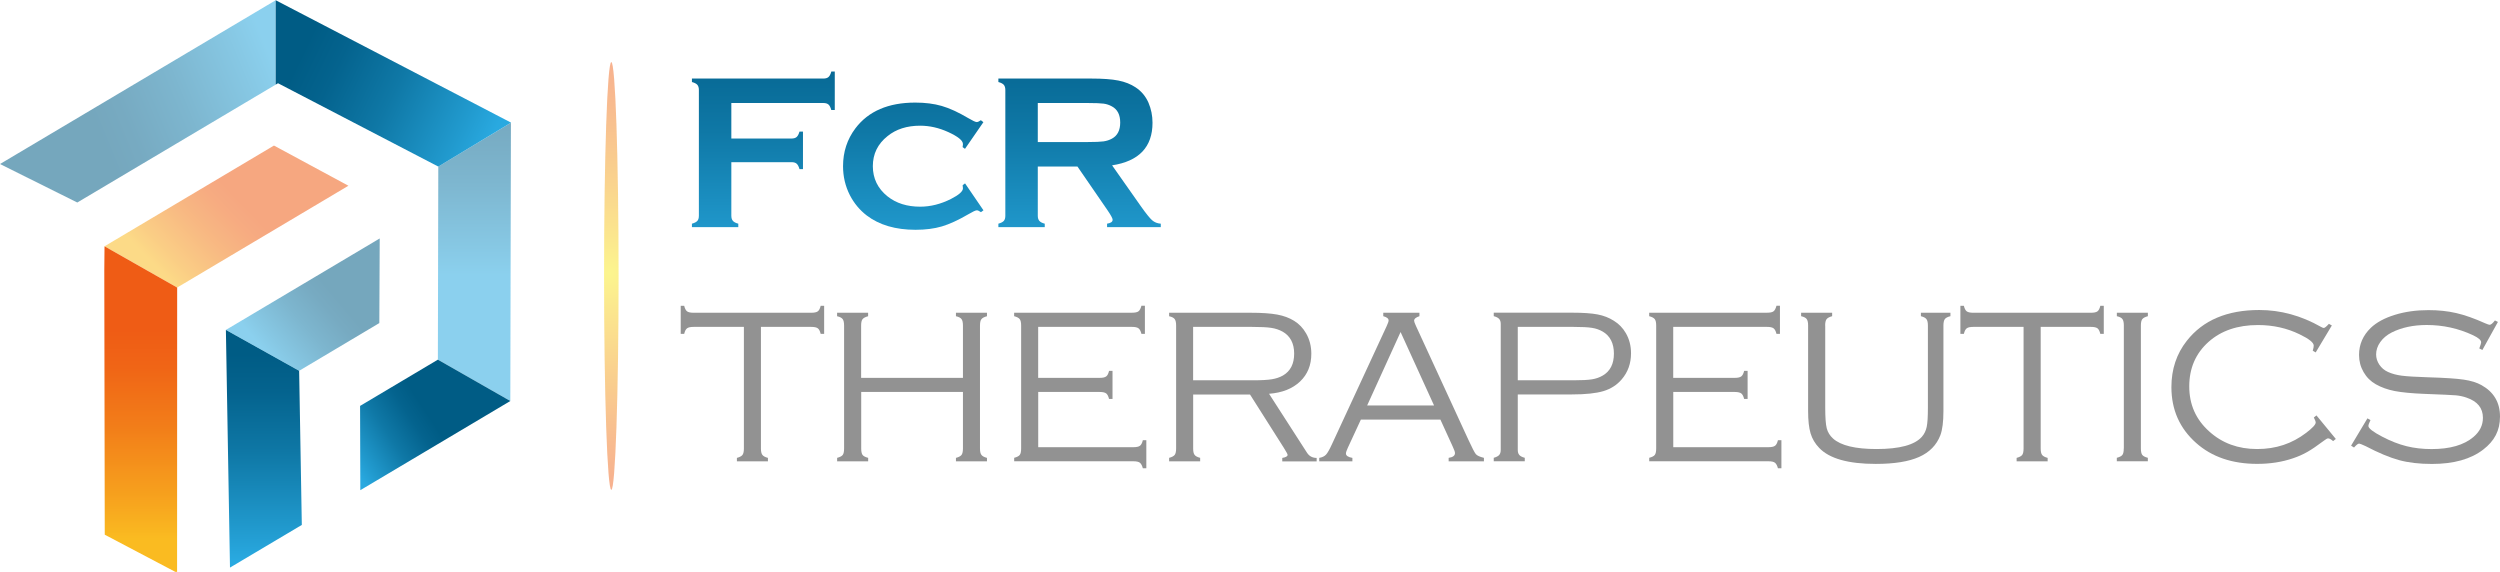 <svg xmlns="http://www.w3.org/2000/svg" width="647" height="148" viewBox="0 0 647 148" fill="none"><g clip-path="url(#clip0_6_2)"><path d="M189.27 41.97V55.83C189.27 56.41 189.41 56.86 189.68 57.17C189.95 57.48 190.42 57.72 191.07 57.89V58.79H179.07V57.89C179.75 57.7 180.22 57.46 180.48 57.16C180.74 56.86 180.87 56.42 180.87 55.84V23.29C180.87 22.71 180.74 22.27 180.48 21.96C180.22 21.66 179.75 21.41 179.07 21.23V20.33H213.11C213.67 20.33 214.11 20.2 214.41 19.94C214.71 19.68 214.96 19.21 215.14 18.52H216.04V28.47H215.14C214.95 27.78 214.71 27.31 214.41 27.05C214.11 26.79 213.68 26.66 213.11 26.66H189.27V35.85H204.85C205.43 35.85 205.87 35.72 206.18 35.45C206.48 35.18 206.72 34.71 206.91 34.05H207.81V43.77H206.91C206.72 43.1 206.48 42.63 206.18 42.37C205.88 42.1 205.44 41.97 204.85 41.97H189.27Z" fill="url(#paint0_linear_6_2)"></path><path d="M249.76 47.47L254.52 54.43L253.87 54.91C253.42 54.59 253.06 54.43 252.8 54.43C252.48 54.43 251.74 54.78 250.57 55.47C248 56.97 245.72 58.01 243.75 58.6C241.78 59.18 239.5 59.47 236.93 59.47C231.78 59.47 227.58 58.24 224.33 55.78C222.49 54.37 221.02 52.6 219.93 50.48C218.77 48.19 218.18 45.7 218.18 43.01C218.18 39.31 219.25 36.04 221.39 33.2C224.75 28.77 229.91 26.55 236.86 26.55C239.43 26.55 241.72 26.84 243.72 27.42C245.72 28 248 29.04 250.55 30.55C251.71 31.24 252.46 31.59 252.78 31.59C253.04 31.59 253.4 31.43 253.85 31.11L254.5 31.62L249.74 38.52L249.12 38.07C249.14 37.85 249.16 37.71 249.18 37.65C249.2 37.48 249.21 37.36 249.21 37.29C249.21 36.37 247.94 35.34 245.41 34.18C243 33.08 240.58 32.53 238.14 32.53C234.72 32.53 231.9 33.43 229.69 35.23C227.15 37.25 225.89 39.85 225.89 43.01C225.89 46.17 227.16 48.8 229.69 50.82C231.93 52.6 234.74 53.49 238.14 53.49C240.81 53.49 243.47 52.82 246.11 51.49C248.18 50.44 249.21 49.52 249.21 48.73C249.21 48.69 249.18 48.43 249.13 47.94L249.75 47.46L249.76 47.47Z" fill="url(#paint1_linear_6_2)"></path><path d="M268.58 43.1V55.86C268.58 56.42 268.72 56.86 268.99 57.17C269.26 57.48 269.73 57.72 270.38 57.89V58.79H258.38V57.89C259.06 57.7 259.53 57.46 259.79 57.16C260.05 56.86 260.18 56.43 260.18 55.86V23.29C260.18 22.71 260.05 22.27 259.79 21.96C259.53 21.66 259.06 21.41 258.38 21.23V20.33H282.44C285.37 20.33 287.7 20.5 289.42 20.84C291.14 21.18 292.64 21.77 293.91 22.62C295.39 23.6 296.5 24.92 297.23 26.59C297.92 28.21 298.27 29.93 298.27 31.77C298.27 38.04 294.78 41.72 287.81 42.79L295.28 53.41C296.6 55.27 297.56 56.47 298.17 57C298.78 57.53 299.53 57.83 300.41 57.89V58.79H286.51V57.89C287.47 57.74 287.95 57.4 287.95 56.87C287.95 56.53 287.51 55.71 286.63 54.42L278.84 43.09H268.57L268.58 43.1ZM268.58 36.76H281.54C283.46 36.76 284.81 36.7 285.6 36.59C286.39 36.48 287.11 36.24 287.77 35.88C289.2 35.11 289.91 33.72 289.91 31.71C289.91 29.7 289.2 28.31 287.77 27.54C287.09 27.16 286.37 26.92 285.61 26.82C284.85 26.72 283.49 26.66 281.54 26.66H268.58V36.75V36.76Z" fill="url(#paint2_linear_6_2)"></path><path d="M196.93 84.59V116.07C196.93 116.84 197.05 117.39 197.3 117.72C197.54 118.05 198.02 118.31 198.74 118.5V119.4H190.71V118.5C191.42 118.31 191.9 118.06 192.15 117.74C192.39 117.42 192.52 116.87 192.52 116.08V84.6H179.5C178.71 84.6 178.15 84.72 177.82 84.96C177.49 85.2 177.24 85.68 177.07 86.41H176.17V79.14H177.07C177.24 79.86 177.49 80.34 177.82 80.58C178.15 80.82 178.71 80.94 179.5 80.94H209.96C210.75 80.94 211.31 80.82 211.64 80.58C211.97 80.34 212.22 79.86 212.39 79.14H213.29V86.41H212.39C212.22 85.68 211.97 85.2 211.64 84.96C211.31 84.72 210.75 84.6 209.96 84.6H196.94L196.93 84.59Z" fill="#929292"></path><path d="M249.23 101.44H222.88V116.07C222.88 116.86 223 117.41 223.23 117.73C223.46 118.05 223.95 118.3 224.68 118.49V119.39H216.65V118.49C217.38 118.3 217.87 118.05 218.1 117.73C218.34 117.41 218.45 116.86 218.45 116.07V84.26C218.45 83.47 218.33 82.91 218.08 82.58C217.83 82.25 217.36 82 216.64 81.84V80.94H224.67V81.84C223.96 82.03 223.48 82.28 223.23 82.6C222.98 82.92 222.86 83.47 222.86 84.26V97.79H249.21V84.26C249.21 83.47 249.09 82.91 248.84 82.58C248.6 82.25 248.12 82 247.4 81.84V80.94H255.43V81.84C254.72 82.03 254.24 82.28 253.99 82.6C253.74 82.92 253.62 83.47 253.62 84.26V116.07C253.62 116.84 253.74 117.39 253.99 117.72C254.23 118.05 254.71 118.31 255.43 118.5V119.4H247.4V118.5C248.11 118.31 248.59 118.06 248.84 117.74C249.08 117.42 249.21 116.87 249.21 116.08V101.45L249.23 101.44Z" fill="#929292"></path><path d="M268.69 101.44V115.73H293.35C294.14 115.73 294.7 115.61 295.02 115.36C295.35 115.12 295.6 114.64 295.77 113.92H296.67V121.19H295.77C295.58 120.48 295.32 120 295 119.75C294.67 119.5 294.11 119.38 293.33 119.38H262.47V118.48C263.2 118.29 263.69 118.04 263.92 117.72C264.16 117.4 264.27 116.85 264.27 116.06V84.25C264.27 83.46 264.15 82.91 263.9 82.59C263.66 82.27 263.18 82.02 262.46 81.83V80.93H292.98C293.77 80.93 294.32 80.81 294.64 80.57C294.96 80.33 295.21 79.85 295.4 79.13H296.3V86.4H295.4C295.23 85.69 294.98 85.22 294.65 84.97C294.32 84.72 293.76 84.6 292.97 84.6H268.68V97.79H284.6C285.39 97.79 285.95 97.67 286.28 97.42C286.61 97.18 286.86 96.7 287.02 95.98H287.92V103.25H287.02C286.85 102.54 286.6 102.06 286.28 101.81C285.95 101.57 285.39 101.44 284.6 101.44H268.68H268.69Z" fill="#929292"></path><path d="M308.79 102.09V116.07C308.79 116.84 308.91 117.39 309.16 117.72C309.4 118.05 309.88 118.3 310.6 118.49V119.39H302.57V118.49C303.28 118.3 303.76 118.05 304.01 117.73C304.25 117.41 304.38 116.86 304.38 116.07V84.26C304.38 83.47 304.26 82.91 304.01 82.58C303.77 82.25 303.29 82 302.57 81.84V80.94H323.68C326.57 80.94 328.86 81.1 330.54 81.41C332.22 81.72 333.68 82.26 334.92 83.03C336.2 83.82 337.23 84.9 338.02 86.28C338.92 87.84 339.37 89.6 339.37 91.56C339.37 94.5 338.4 96.89 336.45 98.74C334.5 100.59 331.83 101.65 328.43 101.91L338.21 117.1C338.79 118.04 339.64 118.51 340.75 118.51V119.41H331.85V118.51C332.77 118.36 333.23 118.1 333.23 117.72C333.23 117.53 332.9 116.92 332.25 115.89L323.51 102.11H308.8L308.79 102.09ZM308.79 98.42H324.37C326.49 98.42 328.09 98.33 329.17 98.15C330.25 97.97 331.2 97.65 332.03 97.18C333.97 96.05 334.93 94.16 334.93 91.52C334.93 88.88 333.93 86.95 331.94 85.83C331.06 85.34 330.07 85.01 329 84.85C327.92 84.68 326.24 84.6 323.97 84.6H308.78V98.44L308.79 98.42Z" fill="#929292"></path><path d="M372.76 108.6H352.19L348.81 115.9C348.49 116.59 348.33 117.08 348.33 117.37C348.33 117.93 348.89 118.31 350 118.5V119.4H341.42V118.5C342.19 118.37 342.78 118.09 343.18 117.65C343.58 117.22 344.11 116.28 344.77 114.83L358.86 84.42C359.2 83.69 359.37 83.19 359.37 82.93C359.37 82.44 358.91 82.08 357.99 81.83V80.93H367.35V81.83C366.43 82.13 365.97 82.52 365.97 83.01C365.97 83.22 366.14 83.69 366.48 84.42L379.98 113.73C380.98 115.89 381.63 117.16 381.95 117.53C382.27 117.91 382.96 118.22 384.04 118.49V119.39H374.91V118.49C376 118.34 376.55 117.93 376.55 117.25C376.55 116.95 376.34 116.37 375.93 115.5L372.78 108.6H372.76ZM371.13 104.93L362.47 85.93L353.82 104.93H371.13Z" fill="#929292"></path><path d="M392.8 102.09V116.43C392.8 117.01 392.93 117.45 393.2 117.75C393.46 118.05 393.93 118.3 394.61 118.48V119.38H386.58V118.48C387.26 118.29 387.73 118.05 387.99 117.75C388.25 117.45 388.39 117.01 388.39 116.43V83.85C388.39 83.29 388.26 82.85 387.99 82.55C387.73 82.25 387.26 82 386.58 81.82V80.92H406.81C409.65 80.92 411.85 81.07 413.43 81.37C415.01 81.67 416.42 82.22 417.66 83.01C418.95 83.8 420 84.88 420.79 86.25C421.67 87.79 422.11 89.52 422.11 91.43C422.11 94.06 421.3 96.32 419.69 98.19C418.45 99.64 416.88 100.64 414.97 101.22C413.06 101.79 410.34 102.08 406.81 102.08H392.8V102.09ZM392.8 98.42H407.23C409.37 98.42 410.96 98.34 412.01 98.17C413.05 98 413.99 97.67 414.81 97.18C416.73 96.05 417.68 94.16 417.68 91.52C417.68 88.88 416.72 86.95 414.81 85.83C413.98 85.34 413.05 85.01 412.02 84.85C410.99 84.68 409.39 84.6 407.23 84.6H392.8V98.44V98.42Z" fill="#929292"></path><path d="M433.04 101.44V115.73H457.7C458.49 115.73 459.05 115.61 459.38 115.36C459.71 115.12 459.96 114.64 460.13 113.92H461.03V121.19H460.13C459.94 120.48 459.68 120 459.35 119.75C459.02 119.5 458.46 119.38 457.68 119.38H426.82V118.48C427.55 118.29 428.04 118.04 428.27 117.72C428.51 117.4 428.62 116.85 428.62 116.06V84.25C428.62 83.46 428.5 82.91 428.25 82.59C428 82.27 427.53 82.02 426.81 81.83V80.93H457.33C458.12 80.93 458.67 80.81 458.99 80.57C459.31 80.33 459.56 79.85 459.75 79.13H460.65V86.4H459.75C459.58 85.69 459.33 85.22 459 84.97C458.67 84.72 458.11 84.6 457.32 84.6H433.03V97.79H448.95C449.74 97.79 450.3 97.67 450.63 97.42C450.96 97.18 451.21 96.7 451.38 95.98H452.28V103.25H451.38C451.21 102.54 450.96 102.06 450.63 101.81C450.3 101.57 449.74 101.44 448.95 101.44H433.03H433.04Z" fill="#929292"></path><path d="M472.37 84.25V105.53C472.37 108.05 472.5 109.82 472.76 110.84C473.02 111.86 473.57 112.75 474.4 113.5C476.41 115.3 480.16 116.21 485.64 116.21C491.62 116.21 495.53 115.15 497.39 113.03C498.01 112.32 498.42 111.47 498.63 110.48C498.84 109.49 498.94 107.85 498.94 105.53V84.25C498.94 83.48 498.82 82.93 498.57 82.6C498.33 82.27 497.85 82.01 497.13 81.83V80.93H504.77V81.83C504.06 82 503.58 82.25 503.33 82.57C503.09 82.9 502.96 83.46 502.96 84.25V106.4C502.96 109.12 502.7 111.2 502.17 112.63C501.19 115.18 499.36 117.06 496.66 118.26C493.97 119.46 490.23 120.06 485.46 120.06C478.32 120.06 473.44 118.68 470.81 115.92C469.74 114.81 468.99 113.55 468.57 112.13C468.15 110.71 467.94 108.8 467.94 106.4V84.25C467.94 83.46 467.82 82.9 467.57 82.57C467.33 82.24 466.85 81.99 466.13 81.83V80.93H474.16V81.83C473.45 82.02 472.97 82.28 472.72 82.6C472.47 82.93 472.35 83.48 472.35 84.25H472.37Z" fill="#929292"></path><path d="M528.13 84.59V116.07C528.13 116.84 528.25 117.39 528.49 117.72C528.73 118.05 529.21 118.31 529.93 118.5V119.4H521.9V118.5C522.61 118.31 523.09 118.06 523.34 117.74C523.58 117.42 523.7 116.87 523.7 116.08V84.6H510.68C509.89 84.6 509.33 84.72 509 84.96C508.67 85.2 508.42 85.68 508.25 86.41H507.35V79.14H508.25C508.42 79.86 508.67 80.34 509 80.58C509.33 80.82 509.89 80.94 510.68 80.94H541.14C541.93 80.94 542.49 80.82 542.82 80.58C543.15 80.34 543.4 79.86 543.56 79.14H544.46V86.41H543.56C543.39 85.68 543.14 85.2 542.82 84.96C542.49 84.72 541.93 84.6 541.14 84.6H528.12L528.13 84.59Z" fill="#929292"></path><path d="M549.65 116.06V84.25C549.65 83.46 549.53 82.9 549.28 82.57C549.04 82.24 548.56 81.99 547.84 81.83V80.93H555.87V81.83C555.16 82.02 554.68 82.27 554.43 82.59C554.18 82.91 554.06 83.46 554.06 84.25V116.06C554.06 116.85 554.18 117.4 554.41 117.72C554.65 118.04 555.13 118.29 555.86 118.48V119.38H547.83V118.48C548.56 118.29 549.05 118.04 549.28 117.72C549.52 117.4 549.63 116.85 549.63 116.06H549.65Z" fill="#929292"></path><path d="M603.47 84.25L599.3 91.21L598.54 90.76C598.71 90.2 598.79 89.76 598.79 89.44C598.79 88.67 597.59 87.7 595.18 86.54C591.87 84.92 588.27 84.12 584.36 84.12C579.1 84.12 574.84 85.57 571.57 88.48C568.25 91.45 566.58 95.28 566.58 100C566.58 104.72 568.31 108.59 571.77 111.68C575.11 114.7 579.24 116.21 584.14 116.21C589.04 116.21 593.16 114.81 596.82 112.03C598.47 110.77 599.3 109.88 599.3 109.35C599.3 109.09 599.14 108.66 598.82 108.05L599.5 107.51L604.51 113.6L603.81 114.16C603.28 113.69 602.85 113.45 602.51 113.45C602.3 113.45 601.95 113.65 601.44 114.04C599.71 115.34 598.28 116.31 597.14 116.96C596 117.61 594.76 118.16 593.41 118.61C590.61 119.57 587.53 120.05 584.17 120.05C577.69 120.05 572.42 118.25 568.36 114.64C564.1 110.86 561.96 106.05 561.96 100.18C561.96 95.56 563.29 91.56 565.96 88.18C570.13 82.88 576.38 80.23 584.7 80.23C590.21 80.23 595.53 81.68 600.68 84.6C601.02 84.79 601.25 84.88 601.39 84.88C601.63 84.88 602.08 84.52 602.72 83.81L603.48 84.23L603.47 84.25Z" fill="#929292"></path><path d="M646.46 83.32L642.43 90.59L641.64 90.17C641.96 89.32 642.12 88.8 642.12 88.59C642.12 88.03 641.43 87.42 640.03 86.76C636.25 84.99 632.25 84.11 628.03 84.11C624.55 84.11 621.53 84.76 618.96 86.05C617.72 86.69 616.74 87.51 616.02 88.52C615.3 89.53 614.94 90.6 614.94 91.73C614.94 92.67 615.22 93.55 615.78 94.39C616.34 95.23 617.09 95.85 618.01 96.26C619.03 96.73 620.22 97.05 621.6 97.23C622.98 97.41 625.23 97.54 628.35 97.64C632.67 97.77 635.76 97.97 637.62 98.25C639.48 98.52 641.01 99 642.21 99.67C645.4 101.45 647 104.17 647 107.81C647 111.45 645.55 114.13 642.66 116.35C639.45 118.83 635.02 120.07 629.39 120.07C626.14 120.07 623.3 119.74 620.88 119.08C618.46 118.42 615.56 117.21 612.2 115.45C611.26 115.02 610.71 114.8 610.54 114.8C610.26 114.8 609.82 115.14 609.22 115.82L608.46 115.34L612.69 108.27L613.48 108.72C613.12 109.47 612.94 109.98 612.94 110.24C612.94 110.84 614.14 111.77 616.55 113.03C618.71 114.16 620.79 114.97 622.79 115.47C624.79 115.97 626.96 116.22 629.31 116.22C634.06 116.22 637.67 115.18 640.13 113.09C641.77 111.7 642.58 110.05 642.58 108.13C642.58 105.61 641.18 103.88 638.38 102.92C637.48 102.6 636.54 102.4 635.58 102.31C634.61 102.23 631.87 102.1 627.34 101.93C624.11 101.8 621.58 101.55 619.75 101.2C617.92 100.84 616.29 100.26 614.86 99.45C613.53 98.7 612.47 97.65 611.69 96.29C610.91 94.94 610.52 93.46 610.52 91.86C610.52 89.14 611.54 86.8 613.56 84.85C615.06 83.42 617.14 82.3 619.79 81.48C622.44 80.66 625.34 80.26 628.5 80.26C631.07 80.26 633.46 80.51 635.67 81.02C637.88 81.53 640.37 82.41 643.15 83.66C643.77 83.92 644.15 84.06 644.31 84.06C644.65 84.06 645.11 83.68 645.69 82.93L646.48 83.33L646.46 83.32Z" fill="#929292"></path><path opacity="0.54" d="M113.43 43.11L113.32 93.08L132.07 103.78L132.23 31.76L113.43 43.11Z" fill="url(#paint3_linear_6_2)"></path><path opacity="0.54" d="M0 42.45L20 52.41L71.35 21.9V0.06L0 42.45Z" fill="url(#paint4_linear_6_2)"></path><path d="M93.19 105.05L93.25 126.86L132.07 103.78L113.32 93.08L93.19 105.05Z" fill="url(#paint5_linear_6_2)"></path><path d="M132.23 31.72L71.35 0.06V21.9L71.95 21.54L113.43 43.11L132.23 31.76V31.72Z" fill="url(#paint6_linear_6_2)"></path><path d="M59.52 146.89L78.11 135.85L77.42 95.96L58.46 85.38L59.52 146.89Z" fill="url(#paint7_linear_6_2)"></path><path opacity="0.54" d="M98.27 61.71L58.46 85.38L77.42 95.96L98.17 83.61L98.27 61.71Z" fill="url(#paint8_linear_6_2)"></path><path opacity="0.54" d="M90.17 48.07L70.9 37.67L27.05 63.74L45.85 74.42L45.97 74.34L90.17 48.07Z" fill="url(#paint9_linear_6_2)"></path><path d="M26.99 70.02L27.11 138.38L45.83 148.24L45.85 74.42L27.05 63.74L26.99 70.02Z" fill="url(#paint10_linear_6_2)"></path><path opacity="0.51" d="M160.09 71.42C160.09 101.99 159.25 126.77 158.21 126.77C157.17 126.77 156.33 101.99 156.33 71.42C156.33 40.85 157.17 16.07 158.21 16.07C159.25 16.07 160.09 40.85 160.09 71.42Z" fill="url(#paint11_radial_6_2)"></path></g><defs><linearGradient id="paint0_linear_6_2" x1="197.55" y1="72.75" x2="197.55" y2="-1.78" gradientUnits="userSpaceOnUse"><stop stop-color="#29A9E0"></stop><stop offset="0.15" stop-color="#219ACE"></stop><stop offset="0.52" stop-color="#0F78A6"></stop><stop offset="0.82" stop-color="#04638E"></stop><stop offset="1" stop-color="#005C85"></stop></linearGradient><linearGradient id="paint1_linear_6_2" x1="236.36" y1="72.75" x2="236.36" y2="-1.78" gradientUnits="userSpaceOnUse"><stop stop-color="#29A9E0"></stop><stop offset="0.15" stop-color="#219ACE"></stop><stop offset="0.52" stop-color="#0F78A6"></stop><stop offset="0.82" stop-color="#04638E"></stop><stop offset="1" stop-color="#005C85"></stop></linearGradient><linearGradient id="paint2_linear_6_2" x1="279.4" y1="72.75" x2="279.4" y2="-1.78" gradientUnits="userSpaceOnUse"><stop stop-color="#29A9E0"></stop><stop offset="0.15" stop-color="#219ACE"></stop><stop offset="0.52" stop-color="#0F78A6"></stop><stop offset="0.82" stop-color="#04638E"></stop><stop offset="1" stop-color="#005C85"></stop></linearGradient><linearGradient id="paint3_linear_6_2" x1="122.77" y1="71.2" x2="122.77" y2="24.26" gradientUnits="userSpaceOnUse"><stop stop-color="#29A9E0"></stop><stop offset="0.15" stop-color="#219ACE"></stop><stop offset="0.52" stop-color="#0F78A6"></stop><stop offset="0.82" stop-color="#04638E"></stop><stop offset="1" stop-color="#005C85"></stop></linearGradient><linearGradient id="paint4_linear_6_2" x1="70.69" y1="15.92" x2="25.15" y2="34.7" gradientUnits="userSpaceOnUse"><stop stop-color="#29A9E0"></stop><stop offset="0.15" stop-color="#219ACE"></stop><stop offset="0.52" stop-color="#0F78A6"></stop><stop offset="0.82" stop-color="#04638E"></stop><stop offset="1" stop-color="#005C85"></stop></linearGradient><linearGradient id="paint5_linear_6_2" x1="90.11" y1="119.22" x2="110.03" y2="106.13" gradientUnits="userSpaceOnUse"><stop stop-color="#29A9E0"></stop><stop offset="0.15" stop-color="#219ACE"></stop><stop offset="0.52" stop-color="#0F78A6"></stop><stop offset="0.82" stop-color="#04638E"></stop><stop offset="1" stop-color="#005C85"></stop></linearGradient><linearGradient id="paint6_linear_6_2" x1="126.08" y1="37.88" x2="77.77" y2="14.51" gradientUnits="userSpaceOnUse"><stop stop-color="#29A9E0"></stop><stop offset="0.15" stop-color="#219ACE"></stop><stop offset="0.52" stop-color="#0F78A6"></stop><stop offset="0.82" stop-color="#04638E"></stop><stop offset="1" stop-color="#005C85"></stop></linearGradient><linearGradient id="paint7_linear_6_2" x1="68.29" y1="144.99" x2="68.29" y2="91.64" gradientUnits="userSpaceOnUse"><stop stop-color="#29A9E0"></stop><stop offset="0.15" stop-color="#219ACE"></stop><stop offset="0.52" stop-color="#0F78A6"></stop><stop offset="0.82" stop-color="#04638E"></stop><stop offset="1" stop-color="#005C85"></stop></linearGradient><linearGradient id="paint8_linear_6_2" x1="69.38" y1="92.06" x2="87.39" y2="76.82" gradientUnits="userSpaceOnUse"><stop stop-color="#29A9E0"></stop><stop offset="0.15" stop-color="#219ACE"></stop><stop offset="0.52" stop-color="#0F78A6"></stop><stop offset="0.82" stop-color="#04638E"></stop><stop offset="1" stop-color="#005C85"></stop></linearGradient><linearGradient id="paint9_linear_6_2" x1="42.59" y1="71.38" x2="62.67" y2="51.99" gradientUnits="userSpaceOnUse"><stop stop-color="#FABB21"></stop><stop offset="0.17" stop-color="#F7A51E"></stop><stop offset="0.54" stop-color="#F27D19"></stop><stop offset="0.82" stop-color="#F06516"></stop><stop offset="1" stop-color="#EF5C15"></stop></linearGradient><linearGradient id="paint10_linear_6_2" x1="36.42" y1="139.45" x2="36.42" y2="85.33" gradientUnits="userSpaceOnUse"><stop stop-color="#FABB21"></stop><stop offset="0.17" stop-color="#F7A51E"></stop><stop offset="0.54" stop-color="#F27D19"></stop><stop offset="0.82" stop-color="#F06516"></stop><stop offset="1" stop-color="#EF5C15"></stop></linearGradient><radialGradient id="paint11_radial_6_2" cx="0" cy="0" r="1" gradientUnits="userSpaceOnUse" gradientTransform="translate(157.7 70.74) scale(65.11 65.11)"><stop stop-color="#FAEC21"></stop><stop offset="0.15" stop-color="#F7CE21"></stop><stop offset="0.39" stop-color="#F5A422"></stop><stop offset="0.4" stop-color="#F4A322"></stop><stop offset="0.66" stop-color="#F17B23"></stop><stop offset="0.87" stop-color="#EF6323"></stop><stop offset="1" stop-color="#EF5A24"></stop></radialGradient><clipPath id="clip0_6_2"><rect width="647" height="148" fill="white"></rect></clipPath></defs></svg>